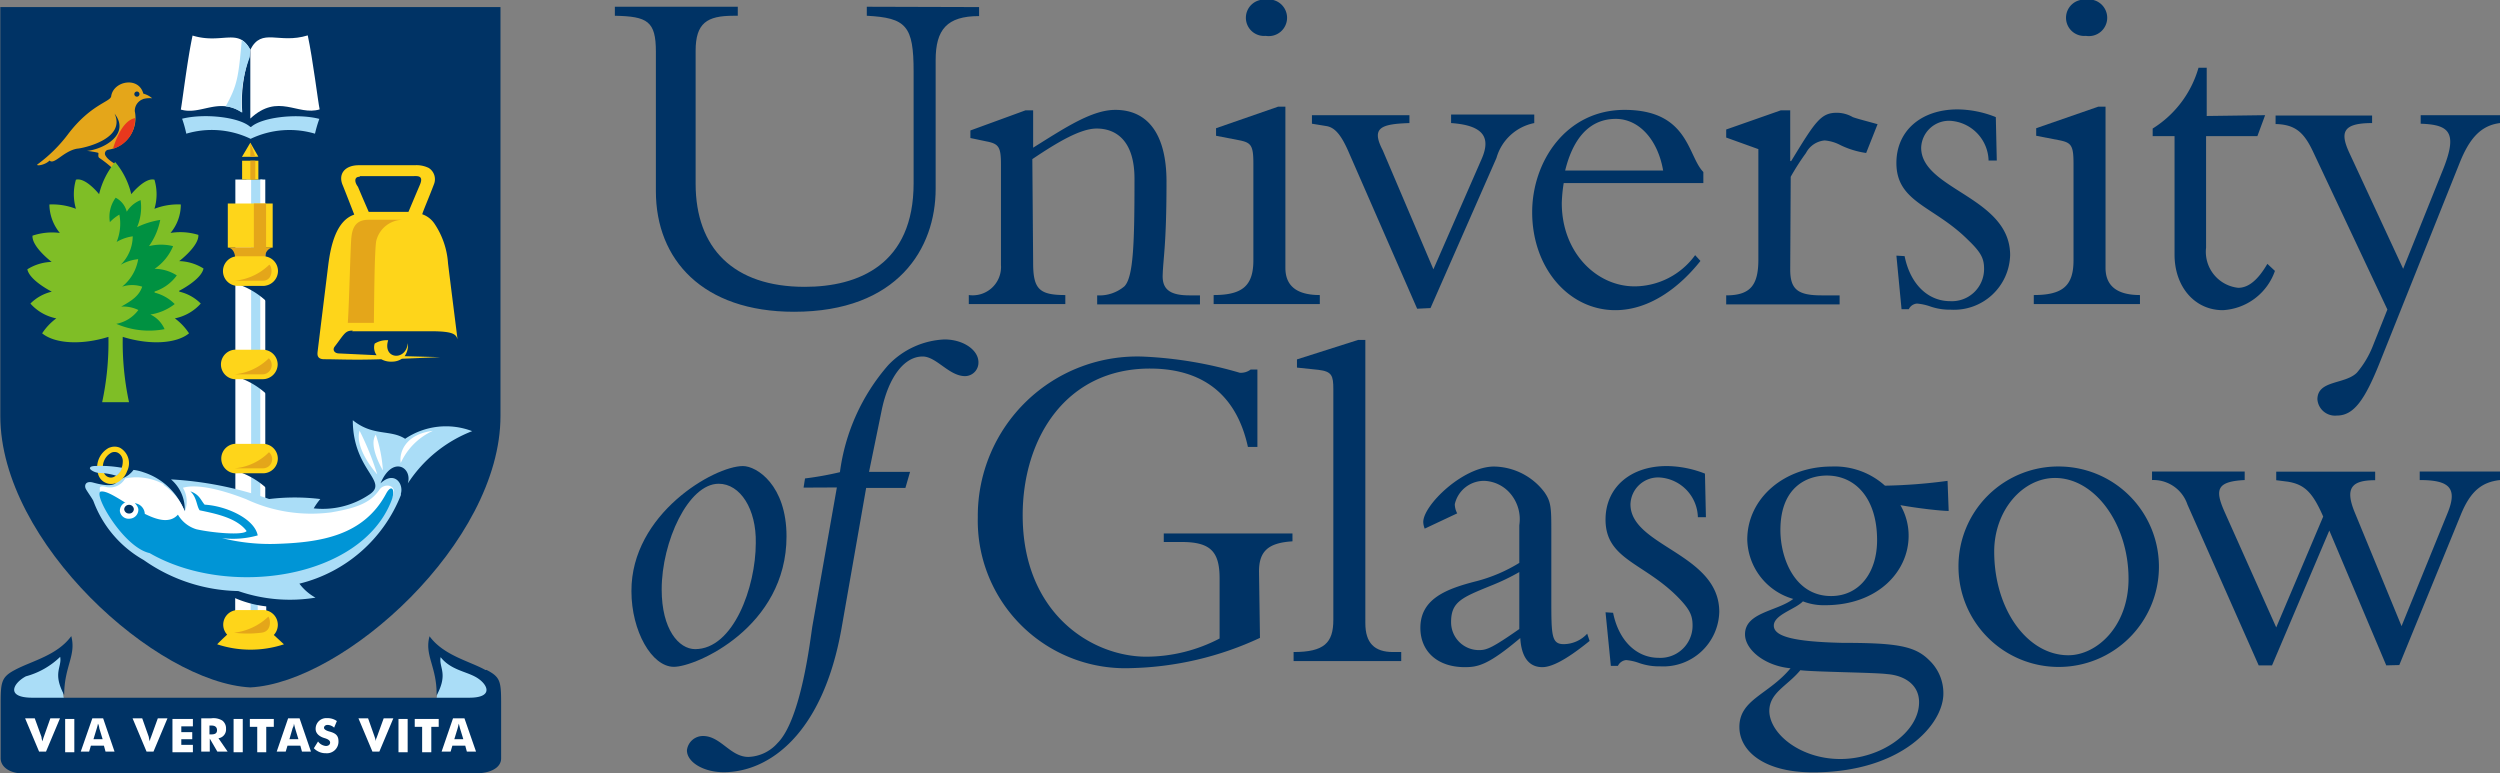 <svg id="Layer_1" data-name="Layer 1" xmlns="http://www.w3.org/2000/svg" viewBox="0 0 155.4 48.08"><rect x="0" y="0" width="155.4" height="48.08" fill="#808080" stroke="none"/><defs><style>.cls-1{fill:#003365;}.cls-2{fill:#aaddf7;}.cls-3{fill:#fed51a;}.cls-4{fill:#fff;}.cls-5{fill:#e4a61a;}.cls-6{fill:#e8381d;}.cls-7{fill:#0095d6;}.cls-8{fill:#008e40;}.cls-9{fill:#7fbe26;}.cls-10{fill:#009141;}</style></defs><path class="cls-1" d="M149,123.21c0,7.88,9.72,16.57,15.54,16.87h0c5.82-.3,15.55-9,15.55-16.87,0-10.69,0-25.42,0-25.42H149Z" transform="translate(-148.98 -97.35)"/><path class="cls-1" d="M209.84,97.79v.56c-2,0-2.7.84-2.7,2.74v8c0,3.69-2.35,7.64-8.8,7.64-5.68,0-8.59-3.24-8.59-7.49v-8.68c0-1.9-.53-2.19-2.55-2.23v-.56h7.64v.56h-.27c-1.64,0-2.35.45-2.35,2.18v8.26c0,4,2.35,6.41,6.78,6.41,3.35,0,6.77-1.39,6.77-6.44v-6.93c0-2.85-.45-3.35-2.91-3.48v-.56Z" transform="translate(-148.98 -97.35)"/><path class="cls-1" d="M213.2,113.69c0,1.63.38,2,2,2v.56h-6v-.56a1.76,1.76,0,0,0,2-1.87V107.6c0-1.1-.12-1.31-.9-1.46l-1-.21v-.47l3.42-1.25h.48v2.32c2-1.25,3.65-2.35,5.11-2.35,2,0,3.18,1.49,3.18,4.46,0,4-.21,4.72-.24,5.88,0,.8.44,1.19,1.66,1.19h.66v.56h-6.39v-.56a2.41,2.41,0,0,0,1.69-.56c.57-.57.63-2.74.63-6.69,0-2.38-1.16-3.12-2.35-3.12-1,0-2.41.83-4,1.9Z" transform="translate(-148.98 -97.35)"/><path class="cls-1" d="M228.88,114c0,1,.56,1.69,2.14,1.69v.56h-6.6v-.56c1.81,0,2.47-.59,2.47-2.17v-6c0-1.16-.15-1.31-.92-1.46l-1.4-.27v-.47l3.86-1.34h.45Zm-1.22-16.67a1.14,1.14,0,1,1,0,2.25,1.13,1.13,0,1,1,0-2.25Z" transform="translate(-148.98 -97.35)"/><path class="cls-1" d="M237.07,116.54l-4.31-9.86c-.45-1-.83-1.4-1.31-1.49l-.92-.15v-.53h6.06V105c-1.81.06-2.38.3-1.66,1.69l3.15,7.4,3-6.86c.53-1.22.27-2.08-1.9-2.23v-.53h5.17V105a3.06,3.06,0,0,0-2.35,2.17l-4.1,9.33Z" transform="translate(-148.98 -97.35)"/><path class="cls-1" d="M246.18,108.73a9.59,9.59,0,0,0-.12,1.24c0,3.09,2.17,5.18,4.52,5.18a4.68,4.68,0,0,0,3.77-1.94l.33.36c-1.25,1.58-3.12,3.06-5.29,3.06-2.91,0-5.17-2.64-5.17-6.09,0-3.15,2.11-6.36,5.74-6.36,4,0,3.92,2.88,4.9,3.86v.69Zm6.18-.78c-.33-1.93-1.51-3.21-2.94-3.21-1,0-2.47.45-3.15,3.21Z" transform="translate(-148.98 -97.35)"/><path class="cls-1" d="M260.26,114.1c0,1.22.45,1.61,1.94,1.61h1.13v.56h-7.05v-.56c1.52,0,2-.65,2-2.23v-6.86l-2-.72v-.5l3.39-1.19h.59v3.15h.06c1.49-2.44,1.84-3,2.83-3a2,2,0,0,1,1,.27c.3.11.83.24,1.54.44l-.71,1.79a5.47,5.47,0,0,1-1.58-.48,2.55,2.55,0,0,0-1-.3,1.45,1.45,0,0,0-1.16.78,14.85,14.85,0,0,0-.95,1.48Z" transform="translate(-148.98 -97.35)"/><path class="cls-1" d="M267.37,113.27c.36,1.79,1.49,2.8,2.83,2.8a2,2,0,0,0,2.11-2c0-.62-.15-1-1-1.81-2.11-2.11-4.45-2.32-4.45-4.78,0-2,1.54-3.33,3.8-3.33a6.52,6.52,0,0,1,2.38.48l.06,2.7h-.51a2.54,2.54,0,0,0-2.38-2.47,1.73,1.73,0,0,0-1.81,1.67c0,2.61,5.53,3.06,5.53,6.68a3.49,3.49,0,0,1-3.69,3.39,3.7,3.7,0,0,1-1.3-.21,3.29,3.29,0,0,0-.8-.17.62.62,0,0,0-.51.35h-.45l-.32-3.33Z" transform="translate(-148.98 -97.35)"/><path class="cls-1" d="M279.86,114c0,1,.57,1.69,2.14,1.69v.56h-6.6v-.56c1.82,0,2.47-.59,2.47-2.17v-6c0-1.16-.15-1.31-.92-1.46l-1.4-.27v-.47l3.86-1.34h.45Zm-1.22-16.67a1.14,1.14,0,1,1,0,2.25,1.13,1.13,0,1,1,0-2.25Z" transform="translate(-148.98 -97.35)"/><path class="cls-1" d="M289.78,104.51l-.48,1.3h-3.19v6.93a2.25,2.25,0,0,0,2,2.5c.65,0,1.24-.51,1.81-1.49l.47.44a3.64,3.64,0,0,1-3.24,2.44c-1.75,0-3-1.46-3-3.45v-7.37h-1.36v-.47a6.58,6.58,0,0,0,2.85-3.78h.51v3Z" transform="translate(-148.98 -97.35)"/><path class="cls-1" d="M300.87,107.81c.89-2.26.33-2.71-1.42-2.77v-.53h4.93V105c-1.22.15-1.9,1-2.47,2.38L296.86,120c-.89,2.2-1.57,3.18-2.61,3.18a1.1,1.1,0,0,1-1.22-1c0-1.22,1.72-.92,2.46-1.67a5.91,5.91,0,0,0,1-1.69l.89-2.23-4.6-9.77c-.57-1.22-1.1-1.73-2.35-1.76v-.53h6V105c-1.82,0-2,.57-1.43,1.82l3.36,7.24Z" transform="translate(-148.98 -97.35)"/><path class="cls-1" d="M195.16,126.32c.86,0,2.71,1.19,2.71,4.37,0,5.64-5.62,8.11-7,8.11s-2.64-2.23-2.64-4.7C188.21,129.29,193.38,126.32,195.16,126.32Zm-1.51,1.1c-1.88,0-3.54,3.59-3.54,6.57,0,2.49,1.07,3.71,2.08,3.71,2.38,0,3.77-3.86,3.77-6.6C196,129,195,127.42,193.65,127.42Z" transform="translate(-148.98 -97.35)"/><path class="cls-1" d="M198.93,127.66l.09-.57a19.89,19.89,0,0,0,2.17-.39,12.6,12.6,0,0,1,3-6.65,5.13,5.13,0,0,1,3.5-1.6c1.16,0,2.11.65,2.11,1.42a.84.84,0,0,1-.83.86c-1,0-1.78-1.22-2.64-1.22-1.16,0-2.11,1.31-2.53,3.27l-.8,3.9h2.55l-.29,1h-2.44l-1.52,8.67c-1.16,6.66-4.54,9-7.34,9-1.24,0-2.28-.62-2.28-1.36a1,1,0,0,1,1-.89c1.1,0,1.69,1.3,2.82,1.3a2.53,2.53,0,0,0,1.81-.86c1.49-1.48,2.05-6.56,2.17-7.28l1.52-8.61Z" transform="translate(-148.98 -97.35)"/><path class="cls-1" d="M227.3,137a20,20,0,0,1-8,1.88,9.17,9.17,0,0,1-9.54-9.36,9.91,9.91,0,0,1,10.37-10,25.12,25.12,0,0,1,5.91,1,1,1,0,0,0,.68-.2h.42v4.81h-.59c-.81-3.71-3.33-4.87-6.09-4.87-5.23,0-7.91,4.34-7.91,9.12,0,6.09,4.28,8.79,7.7,8.79a9.9,9.9,0,0,0,4.54-1.13V133.3c0-1.69-.59-2.26-2.37-2.26h-1.1v-.53h8V131c-1.49.09-2.08.6-2.08,1.87Z" transform="translate(-148.98 -97.35)"/><path class="cls-1" d="M233.85,136.09c0,1.22.56,1.79,1.72,1.79h.51v.56h-6.69v-.56c1.9,0,2.47-.57,2.47-2V121.54c0-.84-.09-1.1-.92-1.2l-1.34-.14v-.51l3.8-1.21h.45Z" transform="translate(-148.98 -97.35)"/><path class="cls-1" d="M237.54,130.21a1.17,1.17,0,0,1-.09-.41c0-1.05,2.47-3.45,4.4-3.45a4,4,0,0,1,3.12,1.58c.44.62.44,1,.44,2.55v4c0,2.38,0,2.91.78,2.91a2,2,0,0,0,1.45-.65l.15.45c-1.6,1.3-2.44,1.63-2.94,1.63-1.22,0-1.34-1.34-1.37-1.81-2,1.69-2.64,1.81-3.45,1.81-1.72,0-2.76-1-2.76-2.44,0-1.81,1.61-2.43,3.51-2.91a9.79,9.79,0,0,0,2.64-1.13V130a2.46,2.46,0,0,0-.5-1.9,2.24,2.24,0,0,0-1.67-.86,1.86,1.86,0,0,0-1.84,1.45,1.23,1.23,0,0,0,.15.57Zm5.88,2.7a13.65,13.65,0,0,1-1.75.84c-1.81.74-2.49,1-2.49,2.26a1.73,1.73,0,0,0,1.75,1.75c.47,0,.83-.15,2.49-1.31Z" transform="translate(-148.98 -97.35)"/><path class="cls-1" d="M249.25,135.44c.36,1.78,1.49,2.8,2.83,2.8a2,2,0,0,0,2.11-2c0-.62-.15-1-.95-1.81-2.11-2.11-4.46-2.32-4.46-4.78,0-2,1.55-3.33,3.8-3.33a6.64,6.64,0,0,1,2.38.47l.06,2.71h-.5a2.54,2.54,0,0,0-2.38-2.47,1.72,1.72,0,0,0-1.81,1.67c0,2.61,5.52,3.06,5.52,6.68a3.48,3.48,0,0,1-3.68,3.39,3.72,3.72,0,0,1-1.31-.21,3.18,3.18,0,0,0-.8-.18.64.64,0,0,0-.51.36h-.44l-.33-3.33Z" transform="translate(-148.98 -97.35)"/><path class="cls-1" d="M270.11,129.11c-.44,0-1.84-.15-3-.36a3.77,3.77,0,0,1,.51,1.91c0,2.2-1.9,4.31-5.2,4.31a3.57,3.57,0,0,1-1.37-.24c-.48.5-1.81.83-1.81,1.51s1.27,1,4.25,1.07c3.35,0,4.51.18,5.4,1.07a2.82,2.82,0,0,1,.89,2.08c0,1.93-2.61,4.9-8.11,4.9-3.09,0-4.57-1.36-4.57-2.82,0-1.72,1.81-2,3.18-3.65-1.61-.15-2.83-1.16-2.83-2.11,0-1.37,2-1.43,3-2.2a3.93,3.93,0,0,1-2.86-3.69c0-2.55,2.29-4.54,5.23-4.54a4.66,4.66,0,0,1,3.33,1.19,33.44,33.44,0,0,0,3.89-.3Zm-6.74,15.42c2.52,0,4.9-1.66,4.9-3.53,0-1.1-.92-1.67-2-1.75-.77-.1-4.52-.13-5.38-.24-.83,1-1.93,1.39-1.93,2.55C259,143,260.93,144.53,263.37,144.53Zm-.84-17.62c-1.13,0-2.88.63-2.88,3.39,0,1.75.89,4.1,3.15,4.1,1.73,0,2.86-1.42,2.86-3.48C265.66,128.37,264.35,126.91,262.53,126.91Z" transform="translate(-148.98 -97.35)"/><path class="cls-1" d="M277.13,126.35a6.23,6.23,0,1,1-6.41,6.3A6.2,6.2,0,0,1,277.13,126.35Zm.42,11.73c1.75,0,3.74-1.78,3.74-4.75,0-3.39-2.08-6.27-4.57-6.27-2,0-3.78,2-3.78,4.58C272.94,135.23,275,138.08,277.55,138.08Z" transform="translate(-148.98 -97.35)"/><path class="cls-1" d="M297.31,138.71l-3.54-8.38-3.56,8.38h-.83l-4.43-10a2.23,2.23,0,0,0-2.2-1.52v-.53h5.76v.53c-1.75.09-1.87.59-1.24,2l3.2,7.16,2.92-6.89c-.66-1.51-1.16-2-2.21-2.17l-.71-.09v-.53h6.15v.53c-1.45,0-1.9.47-1.27,2l2.91,7.07,2.85-7c.65-1.57.15-2.08-1.72-2.08v-.53h5v.53c-1.13.12-1.84.68-2.44,2.14l-3.83,9.36Z" transform="translate(-148.98 -97.35)"/><rect class="cls-2" x="15.32" y="11.16" width="0.99" height="27.38"/><path class="cls-3" d="M170.87,117.94h4.88c1.44,0,1.57.2,1.67.5-.06-.48-.37-2.93-.59-4.71a5,5,0,0,0-.86-2.5,1.5,1.5,0,0,0-.74-.56c0-.09.43-1.08.73-1.88a.83.83,0,0,0-.33-1,1.72,1.72,0,0,0-.86-.17h-3.48c-.9,0-1.31.57-1,1.26.21.52.55,1.4.71,1.81-1.1.37-1.46,1.87-1.62,3.17-.27,2.19-.63,5.11-.65,5.29s-.09.51.37.53c.87,0,1.88.06,3.58,0a1.26,1.26,0,0,0,.66.15,1.11,1.11,0,0,0,.62-.18l2.39-.1-2.22-.06a1.14,1.14,0,0,0,.2-.81c-.11,1.14-1.59,1-1.22-.18a1.4,1.4,0,0,0-.84.21.82.82,0,0,0,.12.72l-2.33-.11c-.29,0-.43-.22-.28-.42.62-.81.65-1,1.13-1m.45-9.6h3.23c.29,0,.76-.09.49.54s-.57,1.35-.71,1.68c-.49,0-2.47,0-2.47,0-.16-.37-.39-.89-.67-1.56C171,108.66,171,108.34,171.32,108.34Z" transform="translate(-148.98 -97.35)"/><path class="cls-4" d="M164.56,135.77a.54.54,0,0,1-.48.58.53.53,0,0,1-.48-.58v-2.72a.54.54,0,0,1,.48-.58.55.55,0,0,1,.48.58v2.72" transform="translate(-148.98 -97.35)"/><path class="cls-5" d="M157.86,103.51a1.52,1.52,0,0,1,.58-.05,1.39,1.39,0,0,0-.55-.29c-.29-1.09-1.87-.79-2,.17-.06.35-1.29.5-2.71,2.39a9.05,9.05,0,0,1-1.82,1.8c-.28.17.39.12.7-.2.29.29.86-.59,1.72-.74.22,0,3.07-.55,2.32-2.18,1,1.29-.67,2.22-1.72,2.32.09,0,.64.09.7.12s-.05.24.08.32a7.16,7.16,0,0,1,.92.74s.34-.12.19-.27c-.47-.31-.6-.41-.72-.6a.24.24,0,0,1,.15-.38,2,2,0,0,0,1.66-2.39.77.77,0,0,1,.52-.76" transform="translate(-148.98 -97.35)"/><path class="cls-1" d="M157.65,103.2a.16.16,0,1,1-.32,0,.16.16,0,1,1,.32,0" transform="translate(-148.98 -97.35)"/><rect class="cls-4" x="16.02" y="35.02" width="0.53" height="3.85"/><path class="cls-3" d="M166,136.82a.92.92,0,0,0-.66-1.55h-1.56a.91.91,0,0,0-.68,1.53c-.19.17-.52.49-.62.6a6.62,6.62,0,0,0,4.15,0l-.63-.58" transform="translate(-148.98 -97.35)"/><path class="cls-2" d="M164.54,105.24s0,0,0,0c-.67-.61-2.84-.86-4.24-.51a7.34,7.34,0,0,1,.26.93,5.56,5.56,0,0,1,4,.32v0a0,0,0,0,0,0,0,5.59,5.59,0,0,1,4-.32,7.65,7.65,0,0,1,.27-.92c-1.4-.36-3.57-.1-4.24.5" transform="translate(-148.98 -97.35)"/><rect class="cls-4" x="16.18" y="11.16" width="0.31" height="21.21"/><rect class="cls-4" x="14.63" y="11.16" width="0.98" height="19.68"/><path class="cls-1" d="M165.54,116.08a2.16,2.16,0,0,0,0-1c-.46,0-1.18,0-1.6,0a4.91,4.91,0,0,1,1.6,1" transform="translate(-148.98 -97.35)"/><path class="cls-1" d="M162.09,133.61c.55.08,3.5.22,3.5.22l.48,1.25a6.7,6.7,0,0,1-4-1.47" transform="translate(-148.98 -97.35)"/><path class="cls-2" d="M174.17,124.63c-.92-.6-2-.14-3.26-1.16,0,3.16,2.31,3.8,1,4.64a5.17,5.17,0,0,1-3.43.84,4.38,4.38,0,0,1,.41-.58,13.22,13.22,0,0,0-3.18,0,22,22,0,0,0-6.1-1.22,2.44,2.44,0,0,1,.85,2,4.05,4.05,0,0,0-2.55-2.44,2.88,2.88,0,0,0-.63-.15,1.54,1.54,0,0,1-.71.53c-.22-.12-.4.09-.37.16a.1.1,0,0,1,0,.1c-.21.27-.91.14-1.42,0s-.57.2-.46.4.37.55.46.73a7,7,0,0,0,3.13,3.68,10.53,10.53,0,0,0,5.88,1.93,9.83,9.83,0,0,0,4.8.41,3.17,3.17,0,0,1-1-.87,9.12,9.12,0,0,0,6.31-5.51l0-.09c.18-.62-.42-1.44-1.27-.63.74-1.76,2-1,1.7,0a8.37,8.37,0,0,1,4-3.25,4.55,4.55,0,0,0-4.16.47" transform="translate(-148.98 -97.35)"/><path class="cls-1" d="M165.57,121.87a2.16,2.16,0,0,0,0-1c-.47,0-1.18,0-1.6,0a4.91,4.91,0,0,1,1.6,1" transform="translate(-148.98 -97.35)"/><path class="cls-3" d="M166.24,120a.93.93,0,0,1-.93.92h-1.58a.92.92,0,1,1,0-1.83h1.58a.92.92,0,0,1,.93.91" transform="translate(-148.98 -97.35)"/><path class="cls-5" d="M165.28,120.62h-1.72a3.53,3.53,0,0,0,2.13-1,.58.58,0,0,1-.41,1" transform="translate(-148.98 -97.35)"/><path class="cls-1" d="M165.58,127.74a2,2,0,0,0,0-1H164a4.93,4.93,0,0,1,1.59,1" transform="translate(-148.98 -97.35)"/><path class="cls-3" d="M166.25,125.86a.92.92,0,0,1-.93.91h-1.57a.92.92,0,1,1,0-1.83h1.57a.92.92,0,0,1,.93.92" transform="translate(-148.98 -97.35)"/><path class="cls-5" d="M165.29,126.46c-.92,0-1.71,0-1.71,0a3.44,3.44,0,0,0,2.12-1,.57.57,0,0,1-.41,1" transform="translate(-148.98 -97.35)"/><rect class="cls-3" x="14.16" y="12.65" width="2.79" height="2.74"/><path class="cls-5" d="M165.93,112.73a.59.59,0,0,0-.46.66H163.6s0-.59-.46-.66Z" transform="translate(-148.98 -97.35)"/><rect class="cls-5" x="15.78" y="12.65" width="0.76" height="2.77"/><path class="cls-3" d="M155.78,125.17a1.39,1.39,0,0,0-.67,1.74.83.83,0,0,0,.46.46.84.84,0,0,0,.64,0,1.28,1.28,0,0,0,.67-.73,1.1,1.1,0,0,0-.45-1.46.82.82,0,0,0-.65,0M155.7,127a.47.47,0,0,1-.26-.26,1,1,0,0,1,0-.72,1,1,0,0,1,.48-.54.48.48,0,0,1,.36,0,.59.59,0,0,1,.33.59,1.13,1.13,0,0,1-.08.39,1,1,0,0,1-.48.54A.44.44,0,0,1,155.7,127Z" transform="translate(-148.98 -97.35)"/><path class="cls-2" d="M156.2,126.92a3.77,3.77,0,0,0-1-.17c-.33,0-.65-.21-.63-.3s.1-.11.24-.13a7.56,7.56,0,0,1,1.76.11,1,1,0,0,1-.35.49" transform="translate(-148.98 -97.35)"/><path class="cls-6" d="M157.37,104.69A1.9,1.9,0,0,1,156,106.6c.1-.31.53-1.75,1.38-1.91" transform="translate(-148.98 -97.35)"/><path class="cls-3" d="M166.26,114.2a.93.93,0,0,1-.93.92h-1.57a.92.92,0,1,1,0-1.84h1.57a.92.92,0,0,1,.93.92" transform="translate(-148.98 -97.35)"/><path class="cls-5" d="M165.31,114.8c-.93,0-1.73,0-1.73,0a3.56,3.56,0,0,0,2.14-1c.21.15.25,1-.41,1" transform="translate(-148.98 -97.35)"/><path class="cls-4" d="M159.13,127.48a3.65,3.65,0,0,1,1.34,1.66,1.67,1.67,0,0,0-.12-1.47c.91-.27,2.5.15,3.93.71a9.54,9.54,0,0,0,5.28.82c1.6-.27,2.45-.6,3-1.4.28-.43,1.09-.34.86.3a5,5,0,0,1-3.1,3,17.49,17.49,0,0,1-9.55.2c-1.23-.31-4.11-1.07-5.28-2.58a2.18,2.18,0,0,1-.31-1c0-.11.06-.17.32-.12a1.07,1.07,0,0,0,1.26-.51,3.54,3.54,0,0,1,2.41.37" transform="translate(-148.98 -97.35)"/><path class="cls-7" d="M173,128c-1.4,2.66-4.1,3.08-6.94,3.16a12.36,12.36,0,0,1-3.28-.36,5.66,5.66,0,0,0,2.22-.17c-.21-1.06-2-1.84-3.3-1.91-.24-.27-.31-.63-.89-.83.41.37.38.9.58,1.18,1,.21,2.31.47,2.92,1.29-.21.28-2.09.12-3.12-.11a2,2,0,0,1-1.15-.91c-.49.55-1.26.35-2.06-.05a.7.7,0,0,0-.62-.66.71.71,0,0,1,.11.39c-.9-.52-1.76-1.16-2.19-1.12-.62,0,1.34,3.47,3,3.83,4.9,2.83,13.08,1.59,15-3.18C173.59,127.83,173.35,127.39,173,128Z" transform="translate(-148.98 -97.35)"/><path class="cls-4" d="M157.58,129a.56.56,0,0,1-.52.59.55.55,0,0,1-.63-.48.58.58,0,0,1,1.15-.11" transform="translate(-148.98 -97.35)"/><path class="cls-1" d="M157.3,129a.28.28,0,0,1-.3.27.29.29,0,0,1-.3-.27.3.3,0,0,1,.3-.27.29.29,0,0,1,.3.27" transform="translate(-148.98 -97.35)"/><path class="cls-4" d="M171.33,124.12c-.33,1.16,1.1,2.72,1.1,2.72a17.77,17.77,0,0,0-1.1-2.72" transform="translate(-148.98 -97.35)"/><path class="cls-4" d="M172.34,124.37c-.49.68.44,2.22.44,2.22a8.38,8.38,0,0,0-.44-2.22" transform="translate(-148.98 -97.35)"/><path class="cls-4" d="M173.89,126.13a4,4,0,0,1,2-2c-1.72.21-2.11,1.35-2,2" transform="translate(-148.98 -97.35)"/><path class="cls-4" d="M164.53,100.44c-.72-1.4-1.76-.32-3.58-.88-.32,1.48-.64,4.14-.73,4.6,1.24.37,2.33-.79,3.82.18a8.81,8.81,0,0,1,.45-3.51s0-.24,0-.39" transform="translate(-148.98 -97.35)"/><path class="cls-2" d="M164.54,100.44a1.55,1.55,0,0,0-.53-.6c-.21,2.28-.26,2.78-1,4.12a2.2,2.2,0,0,1,1,.39,7.88,7.88,0,0,1,.49-3.43S164.53,100.52,164.54,100.44Z" transform="translate(-148.98 -97.35)"/><path class="cls-4" d="M168.11,99.55c-1.81.56-2.85-.52-3.57.89,0,.48,0,4,0,4.28,1.74-1.62,2.93-.15,4.31-.57-.1-.45-.42-3.11-.74-4.6" transform="translate(-148.98 -97.35)"/><rect class="cls-3" x="15.05" y="9.99" width="1.01" height="1.17"/><polygon class="cls-3" points="15.56 8.87 16.06 9.74 15.04 9.75 15.56 8.87"/><path class="cls-8" d="M156,109.68h0" transform="translate(-148.98 -97.35)"/><path class="cls-9" d="M160.11,115.43s1.38-.69,1.52-1.39a3,3,0,0,0-1.51-.46s1.24-.94,1.19-1.63a3.81,3.81,0,0,0-1.73-.12,2.75,2.75,0,0,0,.64-1.77,4,4,0,0,0-1.64.27,3.16,3.16,0,0,0,0-1.81c-.59-.16-1.44.9-1.44.9a4.81,4.81,0,0,0-1-2,4.89,4.89,0,0,0-1,2s-.84-1.06-1.44-.9a3.22,3.22,0,0,0,0,1.81,4.07,4.07,0,0,0-1.65-.27,2.83,2.83,0,0,0,.65,1.77A3.81,3.81,0,0,0,151,112c-.05.69,1.19,1.63,1.19,1.63a3,3,0,0,0-1.51.46c.14.7,1.52,1.39,1.52,1.39a2.76,2.76,0,0,0-1.33.74,2.9,2.9,0,0,0,1.61.92,3.61,3.61,0,0,0-.88.93c.79.65,2.45.74,4.12.22a17.69,17.69,0,0,1-.39,4.06H157a17.69,17.69,0,0,1-.39-4.06c1.67.52,3.33.43,4.12-.22a3.61,3.61,0,0,0-.88-.93,2.94,2.94,0,0,0,1.61-.92,2.76,2.76,0,0,0-1.33-.74" transform="translate(-148.98 -97.35)"/><path class="cls-10" d="M158.59,115.47a2.74,2.74,0,0,0,1.38-1,2.58,2.58,0,0,0-1.38-.41,3.18,3.18,0,0,0,1.15-1.41,3.13,3.13,0,0,0-1.5,0,4.16,4.16,0,0,0,.7-1.63,5.08,5.08,0,0,0-1.44.45,3.14,3.14,0,0,0,.22-1.68,1.79,1.79,0,0,0-.86.72,1.35,1.35,0,0,0-.69-.87,2,2,0,0,0-.36,1.52,2.58,2.58,0,0,1,.59-.47,3,3,0,0,1-.17,1.7,2.7,2.7,0,0,1,1-.35,2.51,2.51,0,0,1-.75,1.77,2.74,2.74,0,0,1,1.09-.35,2.77,2.77,0,0,1-1,1.71,2,2,0,0,1,1.25,0c-.2.58-.65.87-1.31,1.24a2.11,2.11,0,0,1,1.07.21,2.21,2.21,0,0,1-1.37.86,5.11,5.11,0,0,0,3,.33,1.8,1.8,0,0,0-.88-.91,3.26,3.26,0,0,0,1.51-.65,2.67,2.67,0,0,0-1.25-.71" transform="translate(-148.98 -97.35)"/><path class="cls-2" d="M153,137.85c.23.79-.39,2.31.05,3.19-.38,0-2.8.43-3.16.11s-1.3-1-.35-1.49,3.33-1.43,3.46-1.81" transform="translate(-148.98 -97.35)"/><path class="cls-2" d="M176.15,137.77a11.08,11.08,0,0,1-.12,3.52c.24.07,2.17.47,2.85.1s1.15-1.26.83-1.62a7.21,7.21,0,0,0-2.51-1.47,1.62,1.62,0,0,1-1-.53" transform="translate(-148.98 -97.35)"/><path class="cls-1" d="M179.16,139c-1-.56-2.6-.9-3.48-2.1-.33,1.2.47,1.9.44,3.68.74-1.38.13-1.72.25-2.38.6.76,1.49.87,2.12,1.2.79.41,1.28,1.33-.37,1.32H151c-1.7,0-1.2-.91-.41-1.33a4.88,4.88,0,0,0,2.13-1.21c.12.65-.49,1,.25,2.37,0-1.78.76-2.45.44-3.66-.87,1.2-2.45,1.54-3.5,2.1-.89.47-.89.79-.89,2.31,0,1,0,2.32,0,3.18,0,.61.7,1,1.55.94h28c.84,0,1.56-.32,1.56-.93,0-.87,0-2.17,0-3.2,0-1.56,0-1.83-.91-2.3" transform="translate(-148.98 -97.35)"/><path class="cls-4" d="M150.54,142h.6l.42,1.16s0,.11.06.27a2.06,2.06,0,0,1,.08-.27l.41-1.16h.6l-.87,2.07h-.43l-.87-2.07" transform="translate(-148.98 -97.35)"/><rect class="cls-4" x="4.05" y="44.69" width="0.57" height="2.07"/><path class="cls-4" d="M154.68,142h.71l.71,2.07h-.56l-.1-.37h-.81l-.11.37H154l.72-2.07m.64,1.3-.21-.69s0-.12-.08-.28a2,2,0,0,1-.07.28l-.21.69Z" transform="translate(-148.98 -97.35)"/><path class="cls-4" d="M157.22,142h.6l.41,1.16s0,.11.07.27c0-.16.07-.25.07-.27l.42-1.16h.6l-.87,2.07h-.43l-.87-2.07" transform="translate(-148.98 -97.35)"/><polyline class="cls-4" points="10.72 44.69 11.99 44.69 11.99 45.15 11.27 45.15 11.27 45.51 11.95 45.51 11.95 45.95 11.27 45.95 11.27 46.3 11.99 46.3 11.99 46.76 10.72 46.76 10.72 44.69"/><path class="cls-4" d="M161.49,142h.62a1.06,1.06,0,0,1,.69.14.61.61,0,0,1,.23.51.55.55,0,0,1-.47.59l.57.83h-.64l-.47-.81v.81h-.53V142m.63,1c.24,0,.35-.08.35-.26s-.11-.29-.34-.29H162V143Z" transform="translate(-148.98 -97.35)"/><rect class="cls-4" x="14.52" y="44.69" width="0.57" height="2.07"/><polyline class="cls-4" points="15.99 45.18 15.53 45.18 15.53 44.69 17.02 44.69 17.02 45.18 16.55 45.18 16.55 46.76 15.99 46.76 15.99 45.18"/><path class="cls-4" d="M166.89,142h.71l.71,2.07h-.56l-.1-.37h-.8l-.11.37h-.56l.71-2.07m.64,1.3-.21-.69-.07-.28c0,.16-.07.25-.08.28l-.2.69Z" transform="translate(-148.98 -97.35)"/><path class="cls-4" d="M169.24,143.72c.16,0,.26-.09.26-.21s-.11-.21-.35-.28-.55-.24-.55-.57a.66.66,0,0,1,.71-.67,1,1,0,0,1,.61.18l-.17.41a.64.64,0,0,0-.4-.17c-.14,0-.23.08-.23.18s.15.18.33.23c.37.1.57.23.57.61a.72.72,0,0,1-.79.74,1,1,0,0,1-.74-.31l.26-.42a.67.67,0,0,0,.49.28" transform="translate(-148.98 -97.35)"/><path class="cls-4" d="M171.26,142h.6l.41,1.16a1.41,1.41,0,0,1,.07.27c0-.16.07-.25.07-.27l.42-1.16h.6l-.87,2.07h-.43l-.87-2.07" transform="translate(-148.98 -97.35)"/><rect class="cls-4" x="24.77" y="44.69" width="0.57" height="2.07"/><polyline class="cls-4" points="26.24 45.18 25.78 45.18 25.78 44.69 27.27 44.69 27.27 45.18 26.81 45.18 26.81 46.76 26.24 46.76 26.24 45.18"/><path class="cls-4" d="M177.14,142h.71l.72,2.07H178l-.1-.37h-.8l-.11.37h-.56l.71-2.07m.64,1.3-.21-.69-.07-.28-.07.28-.21.69Z" transform="translate(-148.98 -97.35)"/><path class="cls-5" d="M165.66,135.68c.14.16.23.93-.44,1a6.88,6.88,0,0,1-1.69,0,3.71,3.71,0,0,0,2.13-1" transform="translate(-148.98 -97.35)"/><path class="cls-5" d="M170.82,112.15c.07-.93.52-1.15,1.13-1.14h2.11a1.72,1.72,0,0,0-1.7,1.35c-.11.85-.12,3.8-.14,5.06-.62,0-1.44,0-1.62,0,.09-1.31.15-4.38.22-5.32" transform="translate(-148.98 -97.35)"/><rect class="cls-5" x="15.56" y="9.99" width="0.31" height="1.17"/><polygon class="cls-5" points="15.87 9.75 15.56 8.87 15.56 9.74 15.87 9.75"/></svg>